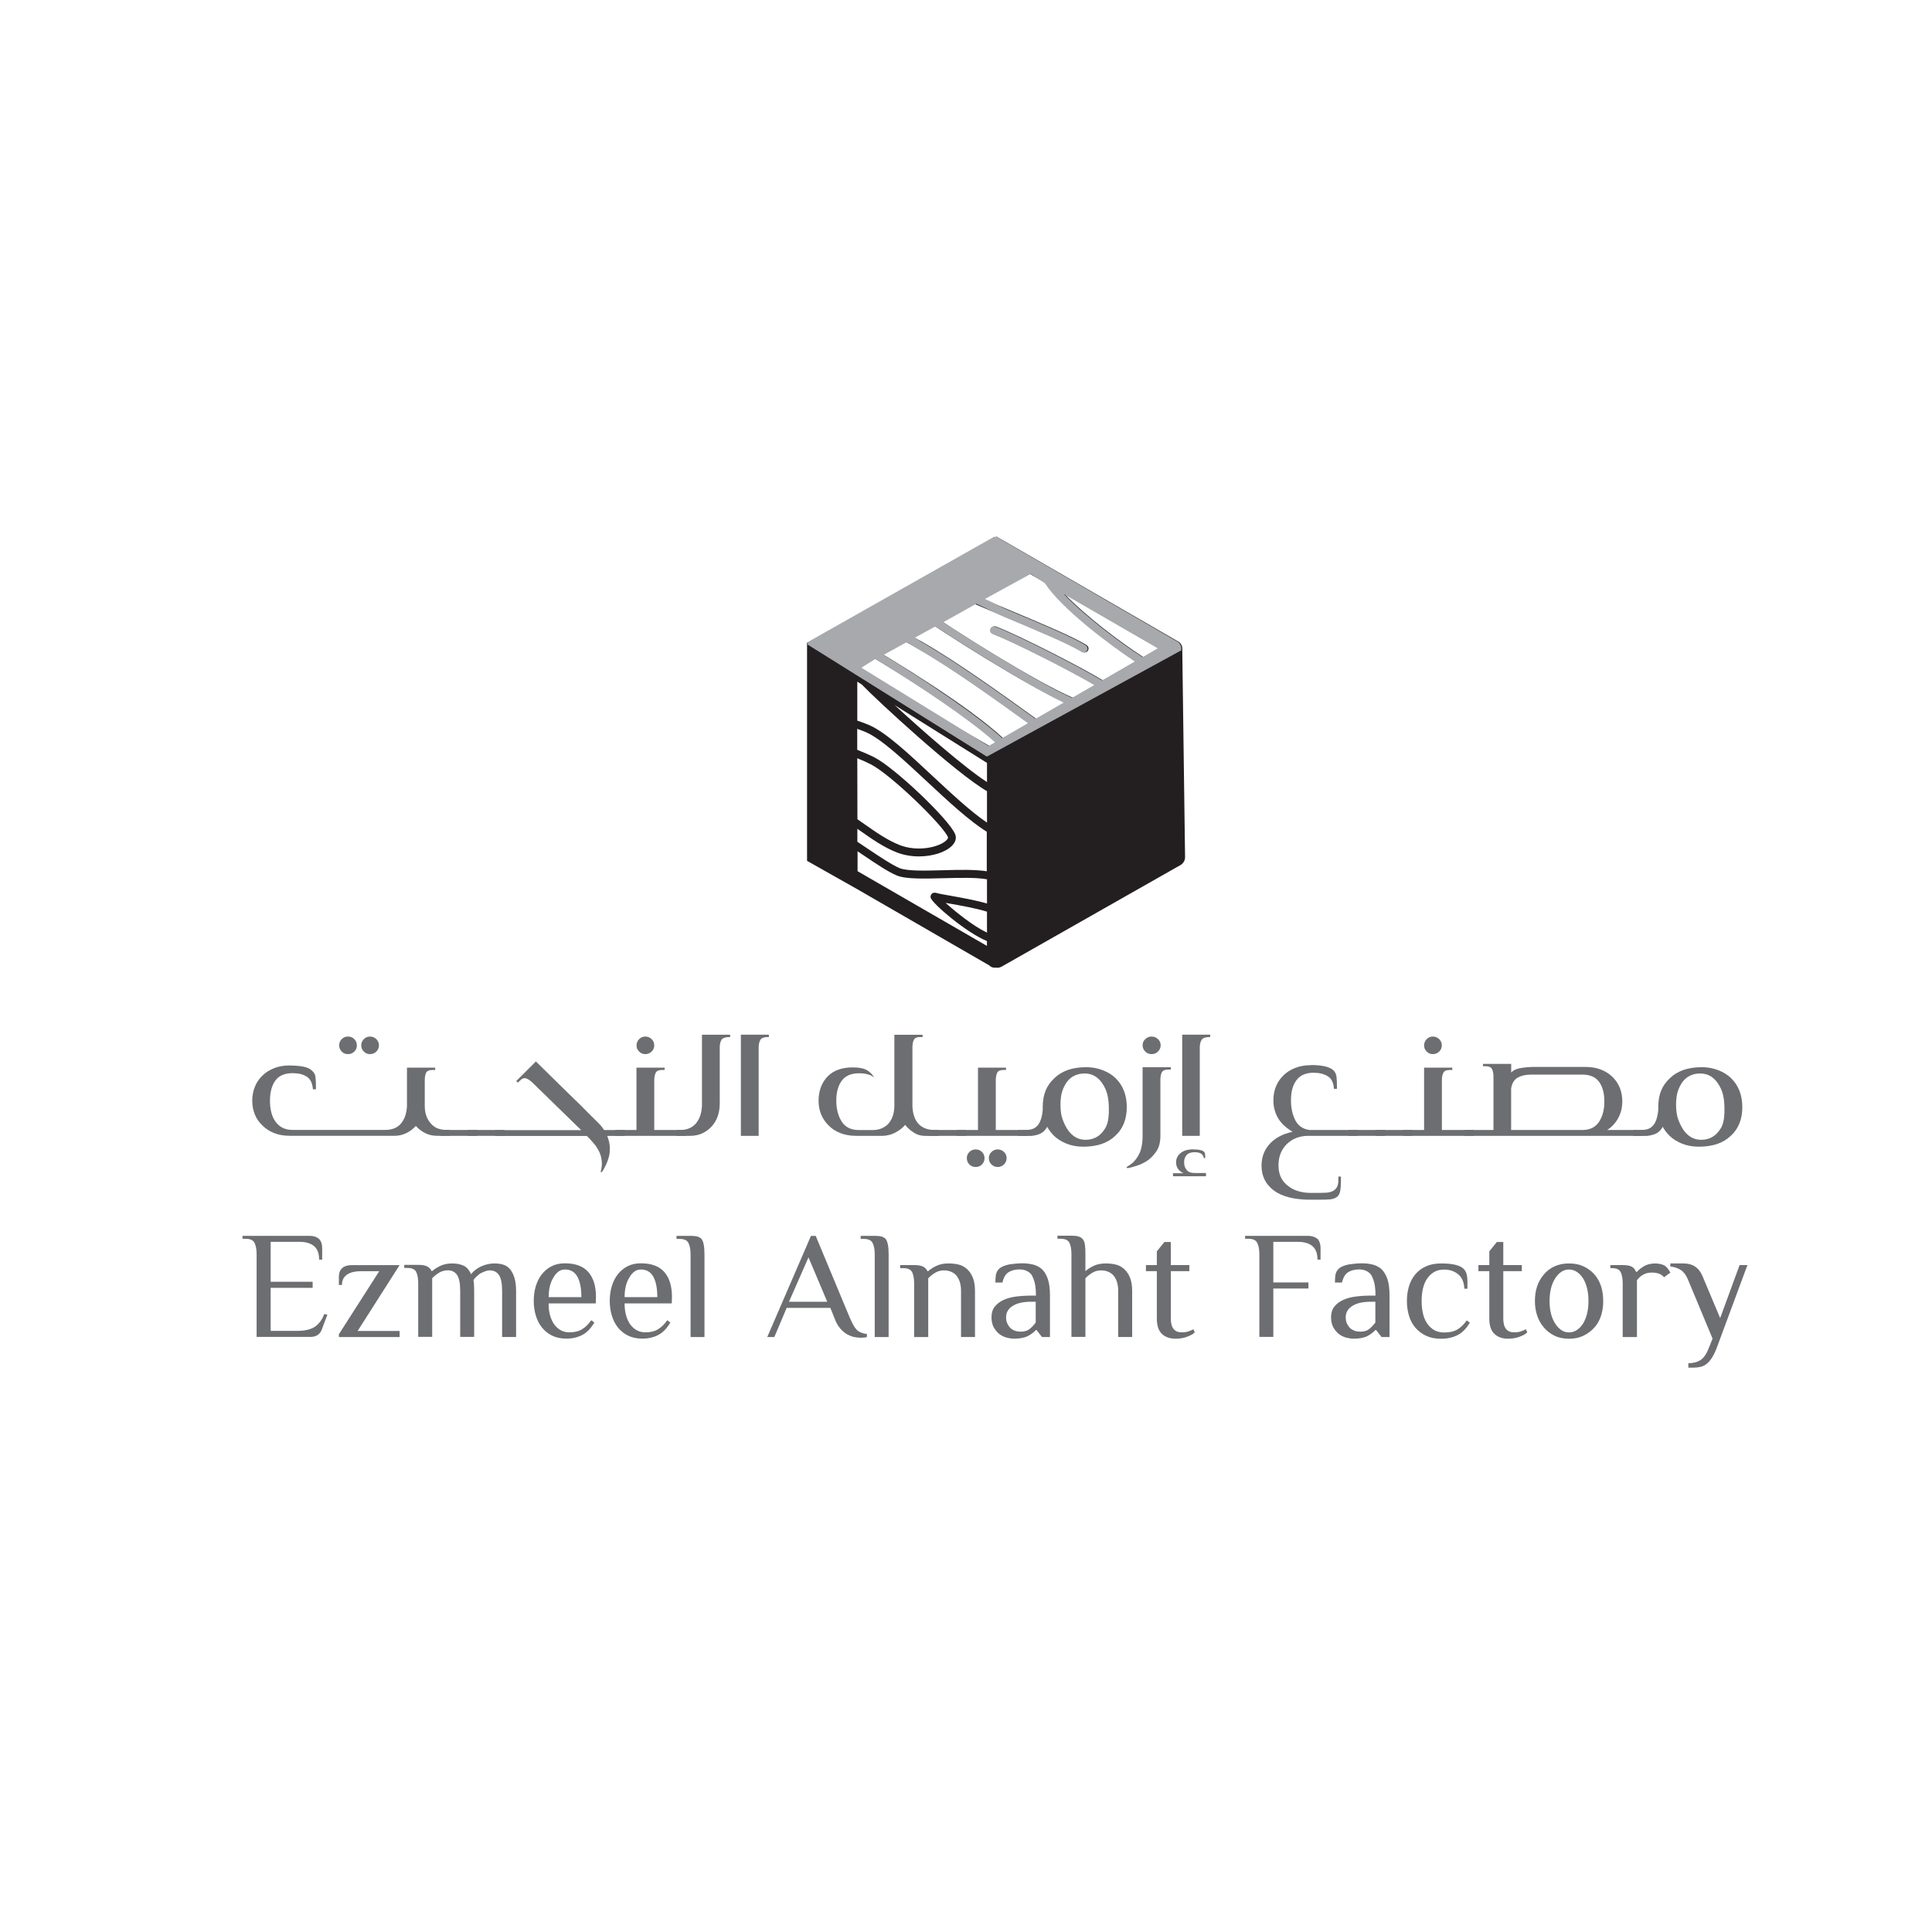 <svg xmlns="http://www.w3.org/2000/svg" id="Layer_1" data-name="Layer 1" viewBox="0 0 283.46 283.46"><defs><style>      .cls-1 {        fill: #6d6e71;      }      .cls-2 {        fill: #231f20;      }      .cls-3 {        fill: #a7a9ac;      }    </style></defs><g><path class="cls-1" d="M42.47,156.33c.81,0,1.5.06,2.05.17s.98.31,1.25.58c.3.25.48.57.52.96.05.39.07.98.07,1.78h-.45c-.07-.91-.38-1.54-.92-1.87-.54-.33-1.22-.5-2.04-.5-1.18,0-2.04.37-2.56,1.1s-.78,1.71-.78,2.95c0,.59.06,1.15.19,1.68.13.53.33.98.61,1.37.58.82,1.42,1.23,2.51,1.23h13.65c.37,0,.74-.06,1.1-.17.36-.11.69-.31.99-.58.28-.27.51-.63.7-1.06.19-.43.3-.97.35-1.61v-5.72h4.14v.34h-.35c-.53,0-.86.14-.99.43-.13.29-.19.66-.19,1.11v3.84c.02.64.13,1.18.33,1.61.2.43.45.79.75,1.06.28.27.6.47.96.58.36.11.73.17,1.1.17h.56v.86h-1.95c-1.14,0-2.16-.48-3.06-1.44-.42.46-.89.81-1.43,1.06-.53.25-1.07.38-1.6.38h-15.49c-.86,0-1.63-.14-2.3-.41-.67-.27-1.24-.65-1.71-1.13-.49-.46-.85-.99-1.1-1.61-.24-.62-.37-1.28-.37-1.99s.12-1.38.37-2.01c.24-.63.61-1.18,1.1-1.66.46-.46,1.03-.82,1.71-1.1.67-.27,1.44-.41,2.3-.41ZM51.06,152.08c.38,0,.69.13.93.38.25.25.37.56.37.93,0,.34-.12.64-.37.89-.25.25-.56.38-.93.38s-.69-.12-.93-.38-.37-.55-.37-.89c0-.37.12-.67.37-.93.25-.25.56-.38.93-.38ZM54.28,152.08c.37,0,.68.13.94.38.25.25.38.56.38.93,0,.34-.13.64-.38.89-.26.25-.57.38-.94.38-.35,0-.65-.12-.9-.38-.26-.25-.38-.55-.38-.89,0-.37.13-.67.38-.93.25-.25.56-.38.9-.38Z"></path><path class="cls-1" d="M64.62,166.65v-.86h5.4v.86h-5.4Z"></path><path class="cls-1" d="M68.62,166.65v-.86h5.4v.86h-5.4Z"></path><path class="cls-1" d="M78.61,155.72c1.62,1.6,2.98,2.93,4.06,3.99,1.08,1.06,1.97,1.93,2.66,2.59.32.34.62.65.89.91.27.26.49.49.68.67l.87.86c.21.21.37.38.47.51.1.14.24.32.4.55h3.03v.86h-2.58c.23.57.36,1.12.38,1.65.02.53-.02,1.01-.14,1.44-.12.43-.26.82-.43,1.17-.17.34-.32.62-.43.82-.12.18-.21.26-.28.24-.07,0-.08-.06-.03-.17.14-.55.18-1.06.12-1.54s-.18-.91-.37-1.3c-.19-.39-.41-.74-.66-1.05-.26-.31-.5-.59-.73-.84l-.42-.41h-13.47v-.86h12.64l-7.14-6.96c-.33-.32-.64-.53-.94-.63-.3-.1-.63.03-.97.39l-.24.24-.24-.24,2.89-2.88Z"></path><path class="cls-1" d="M97.17,156.98c-.51,0-.84.14-.97.43-.14.29-.21.66-.21,1.11v7.27h4.67v.86h-10.38v-.86h3.1v-9.15h4.14v.34h-.35ZM94.67,152.08c.37,0,.68.13.94.38.25.25.38.56.38.93,0,.34-.13.64-.38.89-.26.25-.57.38-.94.38-.35,0-.65-.12-.9-.38-.26-.25-.38-.55-.38-.89,0-.37.13-.67.38-.93.25-.25.56-.38.9-.38Z"></path><path class="cls-1" d="M107.13,152.15c-.67,0-1.1.14-1.27.41-.17.28-.26.64-.26,1.1v8.21c0,1.44-.42,2.6-1.25,3.47-.84.87-1.87,1.31-3.1,1.31h-1.98v-.86h.59c.37,0,.74-.06,1.11-.19.37-.13.7-.33.97-.6.28-.27.51-.63.7-1.06.19-.43.3-.97.35-1.61v-10.52h4.14v.34Z"></path><path class="cls-1" d="M112.8,152.15c-.67,0-1.09.14-1.25.43-.16.29-.24.66-.24,1.11v12.96h-2.61v-14.84h4.11v.34Z"></path><path class="cls-1" d="M135.05,152.15c-.51,0-.84.14-.97.41-.14.28-.21.64-.21,1.1v8.63c.05,1.17.35,2.04.92,2.63s1.38.88,2.42.88h.52v.86h-1.99c-.46-.02-.84-.09-1.13-.21-.29-.11-.63-.32-1.03-.62-.3-.25-.56-.51-.77-.79-.4.46-.88.83-1.45,1.13-.57.3-1.19.46-1.86.48h-3.9c-.86,0-1.63-.14-2.32-.41s-1.26-.65-1.72-1.13c-.97-.96-1.46-2.16-1.46-3.62,0-.71.11-1.36.33-1.96.22-.6.55-1.13.99-1.59.9-.93,2.22-1.38,3.93-1.33.86.02,1.51.18,1.95.47.44.29.75.63.94,1.01-.49-.41-1.23-.62-2.21-.62-1.14,0-1.99.36-2.52,1.08-.54.72-.81,1.7-.81,2.93s.26,2.23.79,3.07c.52.83,1.37,1.25,2.53,1.25h2.06c.37,0,.75-.06,1.12-.19.37-.13.71-.33,1.01-.6.28-.27.51-.63.7-1.06.18-.43.29-.97.31-1.61v-10.52h4.14v.34h-.35Z"></path><path class="cls-1" d="M136.34,166.65v-.86h5.4v.86h-5.4Z"></path><path class="cls-1" d="M147.25,156.98c-.5,0-.82.14-.95.43-.14.29-.2.66-.2,1.11v7.27h4.67v.86h-10.38v-.86h3.1v-9.15h4.11v.34h-.34ZM143.15,168.64c.38,0,.69.13.93.38.25.25.37.55.37.89,0,.36-.12.67-.37.93-.25.25-.56.38-.93.38s-.69-.13-.93-.38c-.25-.25-.37-.56-.37-.93,0-.34.12-.64.37-.89.25-.25.56-.38.93-.38ZM146.37,168.64c.37,0,.68.13.94.38.26.25.38.55.38.89,0,.36-.13.67-.38.93-.26.25-.57.38-.94.38-.35,0-.65-.13-.91-.38-.26-.25-.38-.56-.38-.93,0-.34.13-.64.38-.89.26-.25.56-.38.91-.38Z"></path><path class="cls-1" d="M159.29,156.57c.91,0,1.74.15,2.51.45.77.3,1.39.69,1.88,1.17,1.09,1.07,1.64,2.49,1.64,4.25s-.57,3.21-1.71,4.22c-1.09,1.05-2.65,1.58-4.67,1.58-.91,0-1.73-.15-2.47-.45-.74-.3-1.36-.69-1.85-1.17-.37-.37-.7-.8-.98-1.3-.3.57-.74.95-1.31,1.13-.33.11-.65.18-.98.21h-2.02v-.86h1.08c.35,0,.67-.04.96-.12.29-.08.55-.23.78-.46.46-.46.74-1.26.84-2.4v-.41c0-.91.14-1.71.42-2.4.28-.69.72-1.3,1.32-1.85.51-.5,1.15-.89,1.93-1.17.78-.27,1.65-.41,2.63-.41ZM159.16,157.5c-1.12,0-1.99.41-2.62,1.23-.3.43-.54.9-.7,1.41-.16.5-.25,1.14-.25,1.92,0,.87.1,1.58.3,2.14s.46,1.09.79,1.59c.68.96,1.54,1.44,2.59,1.44s1.96-.42,2.59-1.27c.33-.41.55-.86.66-1.35.12-.49.17-1.11.17-1.87,0-.87-.08-1.59-.23-2.18-.15-.58-.39-1.11-.72-1.59-.65-.98-1.52-1.47-2.59-1.47Z"></path><path class="cls-1" d="M171.44,156.92c-.51,0-.84.14-.98.41-.14.27-.21.64-.21,1.1v8.23c0,.91-.19,1.66-.57,2.23-.38.57-.81,1.03-1.3,1.37-.52.34-1.03.59-1.52.75-.5.16-.89.27-1.17.34-.23.05-.36.03-.38-.03-.05-.05-.01-.1.1-.17.51-.3.91-.63,1.2-1.01.29-.38.52-.77.68-1.18.14-.39.23-.78.28-1.17.05-.39.07-.75.07-1.1v-10.11h4.14v.34h-.35ZM168.95,152.08c.38,0,.69.13.95.38.26.25.39.55.39.89,0,.37-.13.67-.39.93s-.58.38-.95.38c-.35,0-.66-.12-.92-.38s-.39-.56-.39-.93c0-.34.13-.64.39-.89.26-.25.56-.38.92-.38Z"></path><path class="cls-1" d="M175.06,168.64c.74,0,1.24.09,1.5.27.14.11.22.24.24.38.02.14.03.34.03.62h-.21c-.05-.32-.19-.54-.43-.67-.24-.13-.55-.19-.92-.19-.53,0-.92.14-1.17.41-.24.27-.37.63-.37,1.06,0,.46.12.83.37,1.13.24.3.63.45,1.17.45h1.67v.48h-4.84v-.45h1.53c-.72-.34-1.08-.88-1.08-1.61,0-.53.22-.97.66-1.34s1.06-.55,1.85-.55ZM177.56,152.15c-.67,0-1.1.14-1.27.43-.17.29-.26.66-.26,1.11v12.96h-2.58v-14.84h4.11v.34Z"></path><path class="cls-1" d="M192.29,156.26c1.65,0,2.75.25,3.31.74.28.26.44.58.49.97.05.39.07.98.07,1.78h-.45c-.05-.89-.35-1.51-.91-1.85-.56-.34-1.25-.51-2.07-.51-1.14,0-1.98.37-2.52,1.1-.54.73-.8,1.71-.8,2.95,0,1.12.21,2.09.63,2.91.42.82,1.11,1.3,2.09,1.44h7.07v.86h-7.45c-1.16.05-2.13.43-2.91,1.17-.39.37-.7.81-.92,1.34-.23.53-.34,1.13-.34,1.82s.12,1.28.37,1.78.59.91,1.03,1.23c.42.34.91.6,1.48.77.57.17,1.18.26,1.83.26h1.25c.35,0,.69-.01,1.03-.03.34-.02.64-.09.92-.21.25-.11.46-.3.63-.55.16-.25.24-.61.24-1.06v-.55h.38v.55c0,.71-.04,1.25-.12,1.63-.08.38-.25.66-.5.84-.26.18-.59.29-.99.33-.41.03-.93.05-1.58.05h-1.25c-2.39,0-4.19-.45-5.4-1.35-1.21-.9-1.81-2.12-1.81-3.65,0-1.23.39-2.29,1.18-3.17.79-.88,1.91-1.48,3.38-1.8-.97-.57-1.69-1.24-2.14-2.01-.45-.77-.68-1.63-.68-2.6,0-1.47.49-2.68,1.46-3.65.46-.46,1.04-.83,1.72-1.1s1.46-.41,2.32-.41Z"></path><path class="cls-1" d="M197.83,166.65v-.86h5.4v.86h-5.4Z"></path><path class="cls-1" d="M201.83,166.65v-.86h5.4v.86h-5.4Z"></path><path class="cls-1" d="M212.73,156.98c-.51,0-.84.14-.97.43-.14.29-.21.66-.21,1.11v7.27h4.67v.86h-10.38v-.86h3.1v-9.15h4.14v.34h-.35ZM210.22,152.08c.37,0,.68.13.94.38.25.25.38.56.38.93,0,.34-.13.64-.38.89-.26.25-.57.38-.94.38-.35,0-.65-.12-.9-.38-.26-.25-.38-.55-.38-.89,0-.37.13-.67.38-.93.25-.25.56-.38.9-.38Z"></path><path class="cls-1" d="M221.82,157.26c.26-.25.64-.43,1.15-.53s1.14-.17,1.88-.19h7.8c.84,0,1.58.13,2.25.39.66.26,1.22.62,1.69,1.08.95.94,1.43,2.14,1.43,3.6,0,.87-.19,1.67-.58,2.4-.39.73-.93,1.33-1.64,1.78h5.26v.86h-26.22v-.86h4.28v-7.82c0-.46-.07-.83-.21-1.11-.14-.29-.47-.43-.98-.43h-.35v-.34h4.14v1.27l.1-.1ZM224.56,157.67c-.74,0-1.37.15-1.89.44-.52.3-.84.83-.96,1.6v6.08h10.59c1.07-.04,1.85-.46,2.34-1.25.5-.79.75-1.76.75-2.92,0-1.23-.26-2.2-.78-2.9-.52-.71-1.35-1.06-2.48-1.06h-7.57Z"></path><path class="cls-1" d="M249.6,156.57c.91,0,1.74.15,2.51.45.77.3,1.39.69,1.88,1.17,1.09,1.07,1.64,2.49,1.64,4.25s-.57,3.21-1.71,4.22c-1.09,1.05-2.65,1.58-4.67,1.58-.91,0-1.73-.15-2.47-.45-.74-.3-1.36-.69-1.85-1.17-.37-.37-.7-.8-.98-1.3-.3.57-.74.95-1.31,1.13-.33.11-.65.18-.98.21h-2.02v-.86h1.08c.35,0,.67-.04.96-.12.29-.08.55-.23.78-.46.46-.46.74-1.26.84-2.4v-.41c0-.91.14-1.71.42-2.4.28-.69.72-1.3,1.32-1.85.51-.5,1.15-.89,1.93-1.17.78-.27,1.65-.41,2.63-.41ZM249.48,157.5c-1.12,0-1.99.41-2.62,1.23-.3.43-.54.9-.7,1.41-.16.5-.25,1.14-.25,1.92,0,.87.1,1.58.3,2.14s.46,1.09.79,1.59c.68.96,1.54,1.44,2.59,1.44s1.96-.42,2.59-1.27c.33-.41.55-.86.66-1.35.12-.49.17-1.11.17-1.87,0-.87-.08-1.59-.23-2.18-.15-.58-.39-1.11-.72-1.59-.65-.98-1.52-1.47-2.59-1.47Z"></path></g><g><path class="cls-1" d="M35.58,181.77v-.45h9.75c.39,0,.72.05.97.15.26.1.45.23.59.39.26.32.38.74.38,1.27v1.68h-.45c0-.91-.25-1.58-.75-1.99s-1.2-.62-2.11-.62h-4.25v5.86h6.16v.89h-6.16v6.31h3.97c1.04,0,1.87-.19,2.47-.57.6-.38,1.08-1.01,1.43-1.9l.45.1-.8,2.13c-.26.75-.82,1.13-1.71,1.13h-7.87v-12.13c0-.69-.1-1.23-.3-1.65s-.63-.62-1.31-.62h-.49Z"></path><path class="cls-1" d="M58.63,185.61l-6.16,9.67h6.16v.89h-8.91v-.41l5.92-9.25h-2.61c-.98,0-1.7.18-2.16.53-.47.35-.7.85-.7,1.49h-.45v-1.13c0-.23.02-.45.07-.65.05-.21.15-.4.31-.58.3-.37.82-.55,1.57-.55h6.96Z"></path><path class="cls-1" d="M63.4,186.5c.3-.27.7-.53,1.2-.77s1.09-.36,1.76-.36c.6,0,1.14.1,1.62.31.48.21.85.63,1.13,1.27.39-.5.91-.89,1.53-1.17.63-.27,1.26-.41,1.91-.41.42,0,.82.05,1.2.15.38.1.73.31,1.03.63.28.32.51.74.68,1.27s.26,1.19.26,1.99v6.75h-2.05v-6.75c0-1.12-.16-1.9-.47-2.35-.31-.45-.76-.67-1.34-.67-.23,0-.47.05-.7.14s-.46.19-.7.31c-.21.16-.4.32-.57.48-.17.16-.32.33-.43.51.05.18.08.43.09.75.01.32.02.59.02.82v6.75h-2.05v-6.75c0-1.12-.16-1.9-.47-2.35-.31-.45-.76-.67-1.34-.67-.46,0-.89.11-1.27.34-.38.23-.73.5-1.03.82v8.6h-2.05v-7.88c0-.66-.09-1.2-.28-1.61-.19-.41-.63-.62-1.32-.62h-.45v-.45h2.05c.6,0,1.05.08,1.34.24s.49.38.61.65h.11Z"></path><path class="cls-1" d="M87.42,191.23h-6.93c0,1.26.27,2.27.8,3.05.58.8,1.33,1.2,2.26,1.2.74,0,1.36-.15,1.86-.46.5-.31.95-.75,1.34-1.32l.45.34c-.51.87-1.1,1.48-1.78,1.83-.67.35-1.45.53-2.33.53-.81,0-1.51-.15-2.11-.45s-1.09-.7-1.48-1.2c-.4-.5-.69-1.09-.89-1.75-.2-.66-.3-1.37-.3-2.13s.1-1.5.3-2.16c.2-.66.49-1.25.89-1.75.39-.5.87-.9,1.43-1.18.56-.29,1.21-.43,1.95-.43,1.55,0,2.7.43,3.45,1.29.74.86,1.11,2.07,1.11,3.65l-.03.93ZM85.3,190.31c0-1.3-.2-2.3-.59-3-.39-.7-1-1.05-1.81-1.05-.37,0-.7.1-.97.31-.28.21-.52.49-.73.86-.46.73-.7,1.69-.7,2.88h4.8Z"></path><path class="cls-1" d="M98.57,191.23h-6.93c0,1.26.27,2.27.8,3.05.58.8,1.33,1.2,2.26,1.2.74,0,1.36-.15,1.86-.46.5-.31.95-.75,1.34-1.32l.45.34c-.51.87-1.1,1.48-1.78,1.83-.67.35-1.45.53-2.33.53-.81,0-1.51-.15-2.11-.45s-1.09-.7-1.48-1.2c-.4-.5-.69-1.09-.89-1.75-.2-.66-.3-1.37-.3-2.13s.1-1.5.3-2.16c.2-.66.49-1.25.89-1.75.39-.5.87-.9,1.43-1.18.56-.29,1.21-.43,1.95-.43,1.55,0,2.7.43,3.45,1.29.74.86,1.11,2.07,1.11,3.65l-.03.93ZM96.44,190.31c0-1.3-.2-2.3-.59-3-.39-.7-1-1.05-1.81-1.05-.37,0-.7.1-.97.31-.28.21-.52.49-.73.86-.46.73-.7,1.69-.7,2.88h4.8Z"></path><path class="cls-1" d="M103.37,196.17h-2.05v-12.13c0-.69-.1-1.23-.3-1.65s-.63-.62-1.31-.62h-.45v-.45h2.05c.39,0,.73.03.99.1s.48.19.64.38c.28.37.42,1.11.42,2.23v12.13Z"></path><path class="cls-1" d="M127.19,196.17c-.23.07-.53.1-.91.1-.26,0-.55-.03-.89-.09-.34-.06-.69-.19-1.06-.39s-.73-.5-1.06-.89c-.34-.39-.62-.9-.85-1.54l-.59-1.47h-6.41l-1.81,4.28h-1.04l6.41-14.84h.7l5.01,12.03c.18.41.36.77.52,1.06.16.3.34.54.52.72.35.32.84.51,1.46.58v.45ZM121.37,190.99l-2.75-6.51-2.86,6.51h5.61Z"></path><path class="cls-1" d="M130.39,196.17h-2.05v-12.13c0-.69-.1-1.23-.3-1.65s-.63-.62-1.31-.62h-.45v-.45h2.05c.39,0,.73.03.99.1s.48.19.64.38c.28.37.42,1.11.42,2.23v12.13Z"></path><path class="cls-1" d="M136.17,196.17h-2.05v-7.88c0-.66-.09-1.2-.28-1.61-.19-.41-.63-.62-1.32-.62h-.45v-.45h2.05c.6,0,1.05.08,1.34.24s.49.38.61.65h.11c.3-.27.7-.53,1.2-.77s1.09-.36,1.76-.36c.51,0,.99.05,1.45.15.45.1.86.31,1.24.63.37.32.67.74.89,1.27.22.53.33,1.19.33,1.99v6.75h-2.05v-6.75c0-.55-.07-1.02-.21-1.41-.14-.39-.33-.71-.56-.96-.46-.43-1.04-.65-1.74-.65-.46,0-.89.11-1.27.34-.38.23-.73.5-1.03.82v8.6Z"></path><path class="cls-1" d="M154.03,196.17h-1.15l-.8-1.03h-.1c-.26.3-.63.58-1.13.86-.5.27-1.19.41-2.07.41-.33,0-.68-.05-1.06-.15-.38-.1-.74-.27-1.06-.5-.33-.25-.6-.58-.84-.98-.23-.4-.35-.91-.35-1.53s.16-1.13.47-1.53c.31-.4.74-.73,1.27-.98.53-.25,1.15-.42,1.85-.51.7-.09,1.44-.14,2.23-.14h.7c0-.78-.06-1.42-.19-1.92-.13-.5-.3-.9-.5-1.2-.42-.48-.99-.72-1.71-.72-.65,0-1.19.14-1.62.41-.43.27-.73.78-.89,1.51h-1.04c0-.39.02-.75.07-1.1.05-.34.21-.65.49-.93.26-.25.73-.46,1.43-.62.32-.05.65-.09.97-.12s.67-.05,1.04-.05c.51,0,1,.06,1.48.17.48.11.91.33,1.31.65.37.34.67.82.89,1.44.22.62.33,1.44.33,2.47v6.07ZM151.97,190.99h-.7c-1.16,0-2.06.21-2.7.62-.64.41-.96.96-.96,1.65,0,.37.06.68.19.94.13.26.28.49.47.67.39.34.89.51,1.5.51.56,0,1-.14,1.32-.41.32-.27.61-.58.87-.93v-3.05Z"></path><path class="cls-1" d="M159.25,186.5c.3-.27.7-.53,1.2-.77.5-.24,1.1-.36,1.79-.36.49,0,.96.05,1.41.15.45.1.86.31,1.24.63.37.32.67.74.89,1.27s.33,1.19.33,1.99v6.75h-2.05v-6.75c0-.55-.07-1.02-.21-1.41-.14-.39-.33-.71-.56-.96-.47-.43-1.04-.65-1.74-.65-.47,0-.89.11-1.27.34-.38.23-.73.5-1.03.82v8.6h-2.05v-12.13c0-.69-.09-1.23-.28-1.65s-.63-.62-1.32-.62h-.45v-.45h2.05c.39,0,.73.03.99.1s.48.19.64.38c.19.21.3.49.35.86.05.37.07.82.07,1.37v2.47Z"></path><path class="cls-1" d="M169.73,186.5h-1.6v-.89h1.6v-2.02l1.11-1.37h.94v3.39h2.72v.89h-2.72v6.96c0,1.35.53,2.02,1.6,2.02.39,0,.72-.05.98-.14.26-.09.5-.19.73-.31l.21.45c-.12.11-.25.22-.4.31-.15.09-.34.18-.57.27-.26.11-.53.2-.84.26-.3.06-.65.09-1.04.09-.81,0-1.47-.23-1.97-.7-.5-.47-.75-1.22-.75-2.24v-6.96Z"></path><path class="cls-1" d="M182.68,181.77v-.45h9.12c.39,0,.72.05.97.15.26.1.46.23.63.39.23.32.35.74.35,1.27v1.68h-.45c0-.91-.25-1.58-.75-1.99s-1.2-.62-2.11-.62h-3.62v5.96h5.15v.89h-5.15v7.1h-2.05v-12.13c0-.69-.1-1.23-.3-1.65s-.63-.62-1.31-.62h-.49Z"></path><path class="cls-1" d="M203.85,196.17h-1.15l-.8-1.03h-.1c-.26.3-.63.58-1.13.86-.5.27-1.19.41-2.07.41-.33,0-.68-.05-1.06-.15-.38-.1-.74-.27-1.06-.5-.33-.25-.6-.58-.84-.98-.23-.4-.35-.91-.35-1.53s.16-1.13.47-1.53c.31-.4.74-.73,1.27-.98.53-.25,1.15-.42,1.85-.51.7-.09,1.44-.14,2.23-.14h.7c0-.78-.06-1.42-.19-1.92-.13-.5-.3-.9-.5-1.2-.42-.48-.99-.72-1.71-.72-.65,0-1.19.14-1.62.41-.43.27-.73.78-.89,1.51h-1.04c0-.39.02-.75.07-1.1.05-.34.21-.65.49-.93.26-.25.73-.46,1.43-.62.32-.05.65-.09.97-.12s.67-.05,1.04-.05c.51,0,1,.06,1.48.17.48.11.91.33,1.31.65.37.34.67.82.89,1.44.22.62.33,1.44.33,2.47v6.07ZM201.8,190.99h-.7c-1.16,0-2.06.21-2.7.62-.64.41-.96.96-.96,1.65,0,.37.06.68.19.94.13.26.28.49.47.67.39.34.89.51,1.5.51.56,0,1-.14,1.32-.41.32-.27.61-.58.87-.93v-3.05Z"></path><path class="cls-1" d="M211.44,185.37c.81,0,1.5.06,2.05.19s.98.33,1.25.6c.26.25.42.59.49,1.03.05.23.07.5.07.81v1.08h-.45c-.05-.96-.35-1.67-.91-2.12-.56-.46-1.24-.69-2.05-.69-.58,0-1.07.12-1.48.36-.41.24-.75.57-1.03.98-.28.41-.48.9-.61,1.46s-.19,1.17-.19,1.83.06,1.24.19,1.8.33,1.05.61,1.46c.28.41.62.74,1.03.98.41.24.9.36,1.48.36.81,0,1.47-.15,1.97-.46.5-.31.95-.75,1.34-1.32l.45.34c-.51.87-1.11,1.48-1.81,1.83-.7.35-1.5.53-2.4.53s-1.6-.15-2.23-.45-1.15-.7-1.57-1.2c-.42-.5-.73-1.09-.92-1.75-.2-.66-.3-1.37-.3-2.13s.1-1.5.3-2.16c.2-.66.5-1.25.92-1.75.42-.5.94-.9,1.57-1.18.63-.29,1.37-.43,2.23-.43Z"></path><path class="cls-1" d="M218.51,186.5h-1.6v-.89h1.6v-2.02l1.11-1.37h.94v3.39h2.72v.89h-2.72v6.96c0,1.35.53,2.02,1.6,2.02.39,0,.72-.05.98-.14.26-.09.5-.19.73-.31l.21.45c-.12.11-.25.22-.4.31-.15.09-.34.18-.57.27-.26.11-.53.2-.84.26-.3.06-.65.09-1.04.09-.81,0-1.47-.23-1.97-.7-.5-.47-.75-1.22-.75-2.24v-6.96Z"></path><path class="cls-1" d="M225.2,190.89c0-1.6.44-2.9,1.32-3.91.42-.5.93-.9,1.55-1.18.61-.29,1.33-.43,2.14-.43s1.5.14,2.12.43c.63.29,1.16.68,1.6,1.18.44.5.77,1.09.98,1.75.21.66.31,1.38.31,2.16s-.1,1.46-.31,2.13c-.21.66-.53,1.25-.98,1.75s-.98.9-1.6,1.2-1.33.45-2.12.45-1.53-.15-2.14-.45c-.62-.3-1.13-.7-1.55-1.2-.44-.5-.77-1.09-.99-1.75-.22-.66-.33-1.37-.33-2.13ZM233.06,190.89c0-1.33-.26-2.42-.77-3.29-.26-.41-.56-.74-.92-.98s-.75-.36-1.17-.36-.8.12-1.15.36-.65.57-.9.98c-.53.85-.8,1.94-.8,3.29s.27,2.41.8,3.26c.25.41.56.74.9.98s.73.36,1.15.36.81-.12,1.17-.36.67-.57.92-.98c.51-.87.77-1.95.77-3.26Z"></path><path class="cls-1" d="M240.17,196.17h-2.09v-7.88c0-.66-.09-1.2-.28-1.61-.19-.41-.62-.62-1.29-.62h-.24v-.45h1.81c.6,0,1.05.08,1.34.24.29.16.49.41.61.75h.14c.23-.27.58-.55,1.03-.82.45-.27,1.01-.41,1.69-.41.23,0,.48.03.73.09.26.06.48.14.66.26.16.11.3.25.42.41.12.16.24.35.38.58l-.94.69c-.35-.46-.95-.69-1.81-.69-.46,0-.88.1-1.25.31-.37.21-.67.48-.91.82v8.33Z"></path><path class="cls-1" d="M251.27,196.41l-3.66-8.78c-.26-.59-.59-1.03-1.01-1.3s-.93-.45-1.53-.51v-.45h1.95c1.32,0,2.24.61,2.75,1.82l2.61,6.2,2.85-7.78h1.15l-4.46,12.03c-.23.62-.47,1.12-.71,1.51-.24.39-.5.7-.78.93-.28.23-.59.38-.92.46-.34.08-.7.12-1.1.12h-.7v-.65c.72,0,1.32-.16,1.81-.48.26-.18.48-.42.68-.72.2-.3.39-.69.57-1.17l.49-1.23Z"></path></g><g><path class="cls-2" d="M173.46,95.16s0-.02,0-.02v-.02c0-.14-.03-.27-.08-.4-.01-.03-.03-.06-.04-.09-.06-.12-.13-.23-.22-.32,0,0,0,0,0,0-.07-.07-.15-.13-.24-.18l-24.93-14.4h0s-1.76-1-1.76-1l-27.57,15.67-.21-.13v32.03l7.42,4.19h0s19.31,11.15,19.31,11.15c.07.07.15.14.24.19.18.1.38.15.58.15.02,0,.05-.02.07-.02.31.05.62.04.93-.14l26.24-14.9c.42-.24.68-.69.67-1.17l-.41-30.58ZM144.81,136.83c-2-.94-4.6-3.03-6.07-4.36.16.03.33.06.51.09,1.69.3,3.93.69,5.56,1.2v3.07ZM135.38,94.22c-2.33-1.31-4.46-2.45-6.18-3.37l3.53-1.97c6.68,4.64,17.48,11.39,23.47,14.2l-4.15,2.4c-.27-.2-.58-.42-.93-.67-3.55-2.56-10.94-7.88-15.75-10.59ZM150.97,106.11l-3.79,2.19c-5.14-4.72-15.13-10.87-22.25-15.05l3.08-1.72c1.96,1.05,4.32,2.3,6.81,3.7,4.75,2.67,12.11,7.97,15.64,10.52.18.13.35.25.5.36ZM146.13,108.9l-.95.55-24.18-13.96,2.77-1.59c6.92,4.04,17,10.19,22.36,15.01ZM144.81,116.09v4.6c-2.37-1.6-5.21-4.25-7.98-6.83-3.53-3.3-6.86-6.41-9.29-7.47-.46-.2-1.08-.43-1.76-.66v-5.72s.66.42.66.42c2.21,2.31,13.79,13.01,18.37,15.65ZM125.79,111.25c.71.29,1.39.59,1.99.9,2.93,1.5,10.59,8.93,11.3,10.67.06.15-.1.35-.21.45-.99,1-4.17,1.78-6.89.71-1.79-.71-3.45-1.87-5.2-3.1-.32-.23-.65-.45-.98-.68l-.02-8.96ZM125.81,121.61c.1.07.21.14.31.22,1.81,1.27,3.52,2.48,5.44,3.23,1.05.41,2.19.59,3.27.59,2.05,0,3.94-.64,4.85-1.57.71-.72.59-1.37.45-1.7-.87-2.15-8.84-9.73-11.84-11.26-.75-.38-1.61-.75-2.52-1.11v-3.08c.49.18.94.35,1.29.5,2.24.97,5.66,4.17,8.96,7.25,3.05,2.84,6.18,5.76,8.76,7.35v5.8c-1.72-.27-4.11-.22-6.43-.15-2.59.07-5.27.14-6.36-.31-1.11-.46-2.96-1.7-4.74-2.89-.5-.33-.99-.66-1.46-.98v-1.9ZM144.81,114.74c-3.24-2.08-9.37-7.44-13.55-11.29l13.55,8.48v2.81ZM170.01,95.12l-2.24,1.3c-3.43-2.21-8.53-6.07-11.56-9.26l13.8,7.97ZM166.65,97.05l-4.82,2.78c-3.52-2.13-12.31-6.59-15.67-7.9-.29-.12-.63.03-.74.33-.12.3.03.63.33.75,3.37,1.32,11.31,5.37,14.94,7.49l-3.26,1.88c-5.5-2.39-16.59-9.3-23.58-14.12l3.69-2.06c2.31,1.08,5.86,2.6,9.96,4.31,4.93,2.06,9.58,4.01,11.32,5.13.1.06.2.09.31.09.19,0,.37-.09.48-.26.17-.27.1-.62-.17-.8-1.83-1.18-6.53-3.15-11.5-5.23-3.78-1.58-7.02-2.96-9.17-3.94l7.42-4.14,7.26,4.19c2.43,3.75,9.46,9.01,13.2,11.5ZM125.82,124.9c.27.18.54.36.82.55,1.91,1.29,3.72,2.5,4.94,3,1.32.55,4,.47,6.83.4,2.36-.06,4.8-.13,6.4.16v3.55c-1.66-.48-3.75-.85-5.36-1.14-.93-.16-1.81-.32-2.07-.41-.2-.07-.49-.04-.65.1-.16.14-.23.38-.19.58.18.83,5.21,5.14,8.26,6.38v.71l-18.98-10.96v-2.92Z"></path><path class="cls-3" d="M173.24,94.72s-.03-.06-.04-.09c-.06-.12-.13-.23-.22-.32,0,0,0,0,0,0-.07-.07-.15-.13-.24-.18l-26.56-15.4-.15.08-.14-.08-27.49,15.54.22.13-.22.11,26.39,16.5,28.52-15.59v-.24s0-.02,0-.02v-.02c0-.14-.03-.27-.08-.4ZM145.05,109.45l-18.67-11.49,2.06-1.28c6.39,3.9,13.78,8.84,17.56,12.23l-.95.55ZM147.04,108.3c-3.66-3.36-10.95-8.26-17.39-12.22l3.37-1.86c.38.21,1.31.81,1.66,1.01,4.75,2.67,12.11,7.97,15.64,10.52.18.13.35.25.5.36l-3.79,2.19ZM151.93,105.48c-.27-.2-.58-.42-.93-.67-3.55-2.56-10.94-7.88-15.75-10.59-.16-.09-.86-.56-1.03-.66l3.02-1.65c6.53,4.26,14.55,9.16,18.83,11.17l-4.15,2.4ZM161.7,99.84c-3.52-2.13-12.31-6.59-15.67-7.9-.29-.12-.63.03-.74.33-.12.3.03.63.33.75,3.37,1.32,11.3,5.37,14.94,7.49l-3.26,1.88c-3.93-1.7-12.14-6.69-18.92-11.09l4.85-2.71c1.2.51,2.91,1.43,4.13,1.94,4.93,2.06,9.58,4.01,11.32,5.13.1.06.21.09.31.09.19,0,.37-.09.48-.26.17-.27.1-.62-.17-.8-1.83-1.18-6.53-3.15-11.5-5.23-.93-.39-2.36-1.19-3.29-1.58l6.71-3.68,2.08,1.36c2.43,3.75,9.46,9.01,13.2,11.5l-4.82,2.78ZM167.63,96.41c-3.43-2.21-8.53-6.07-11.55-9.26l13.8,7.97-2.24,1.3Z"></path></g></svg>